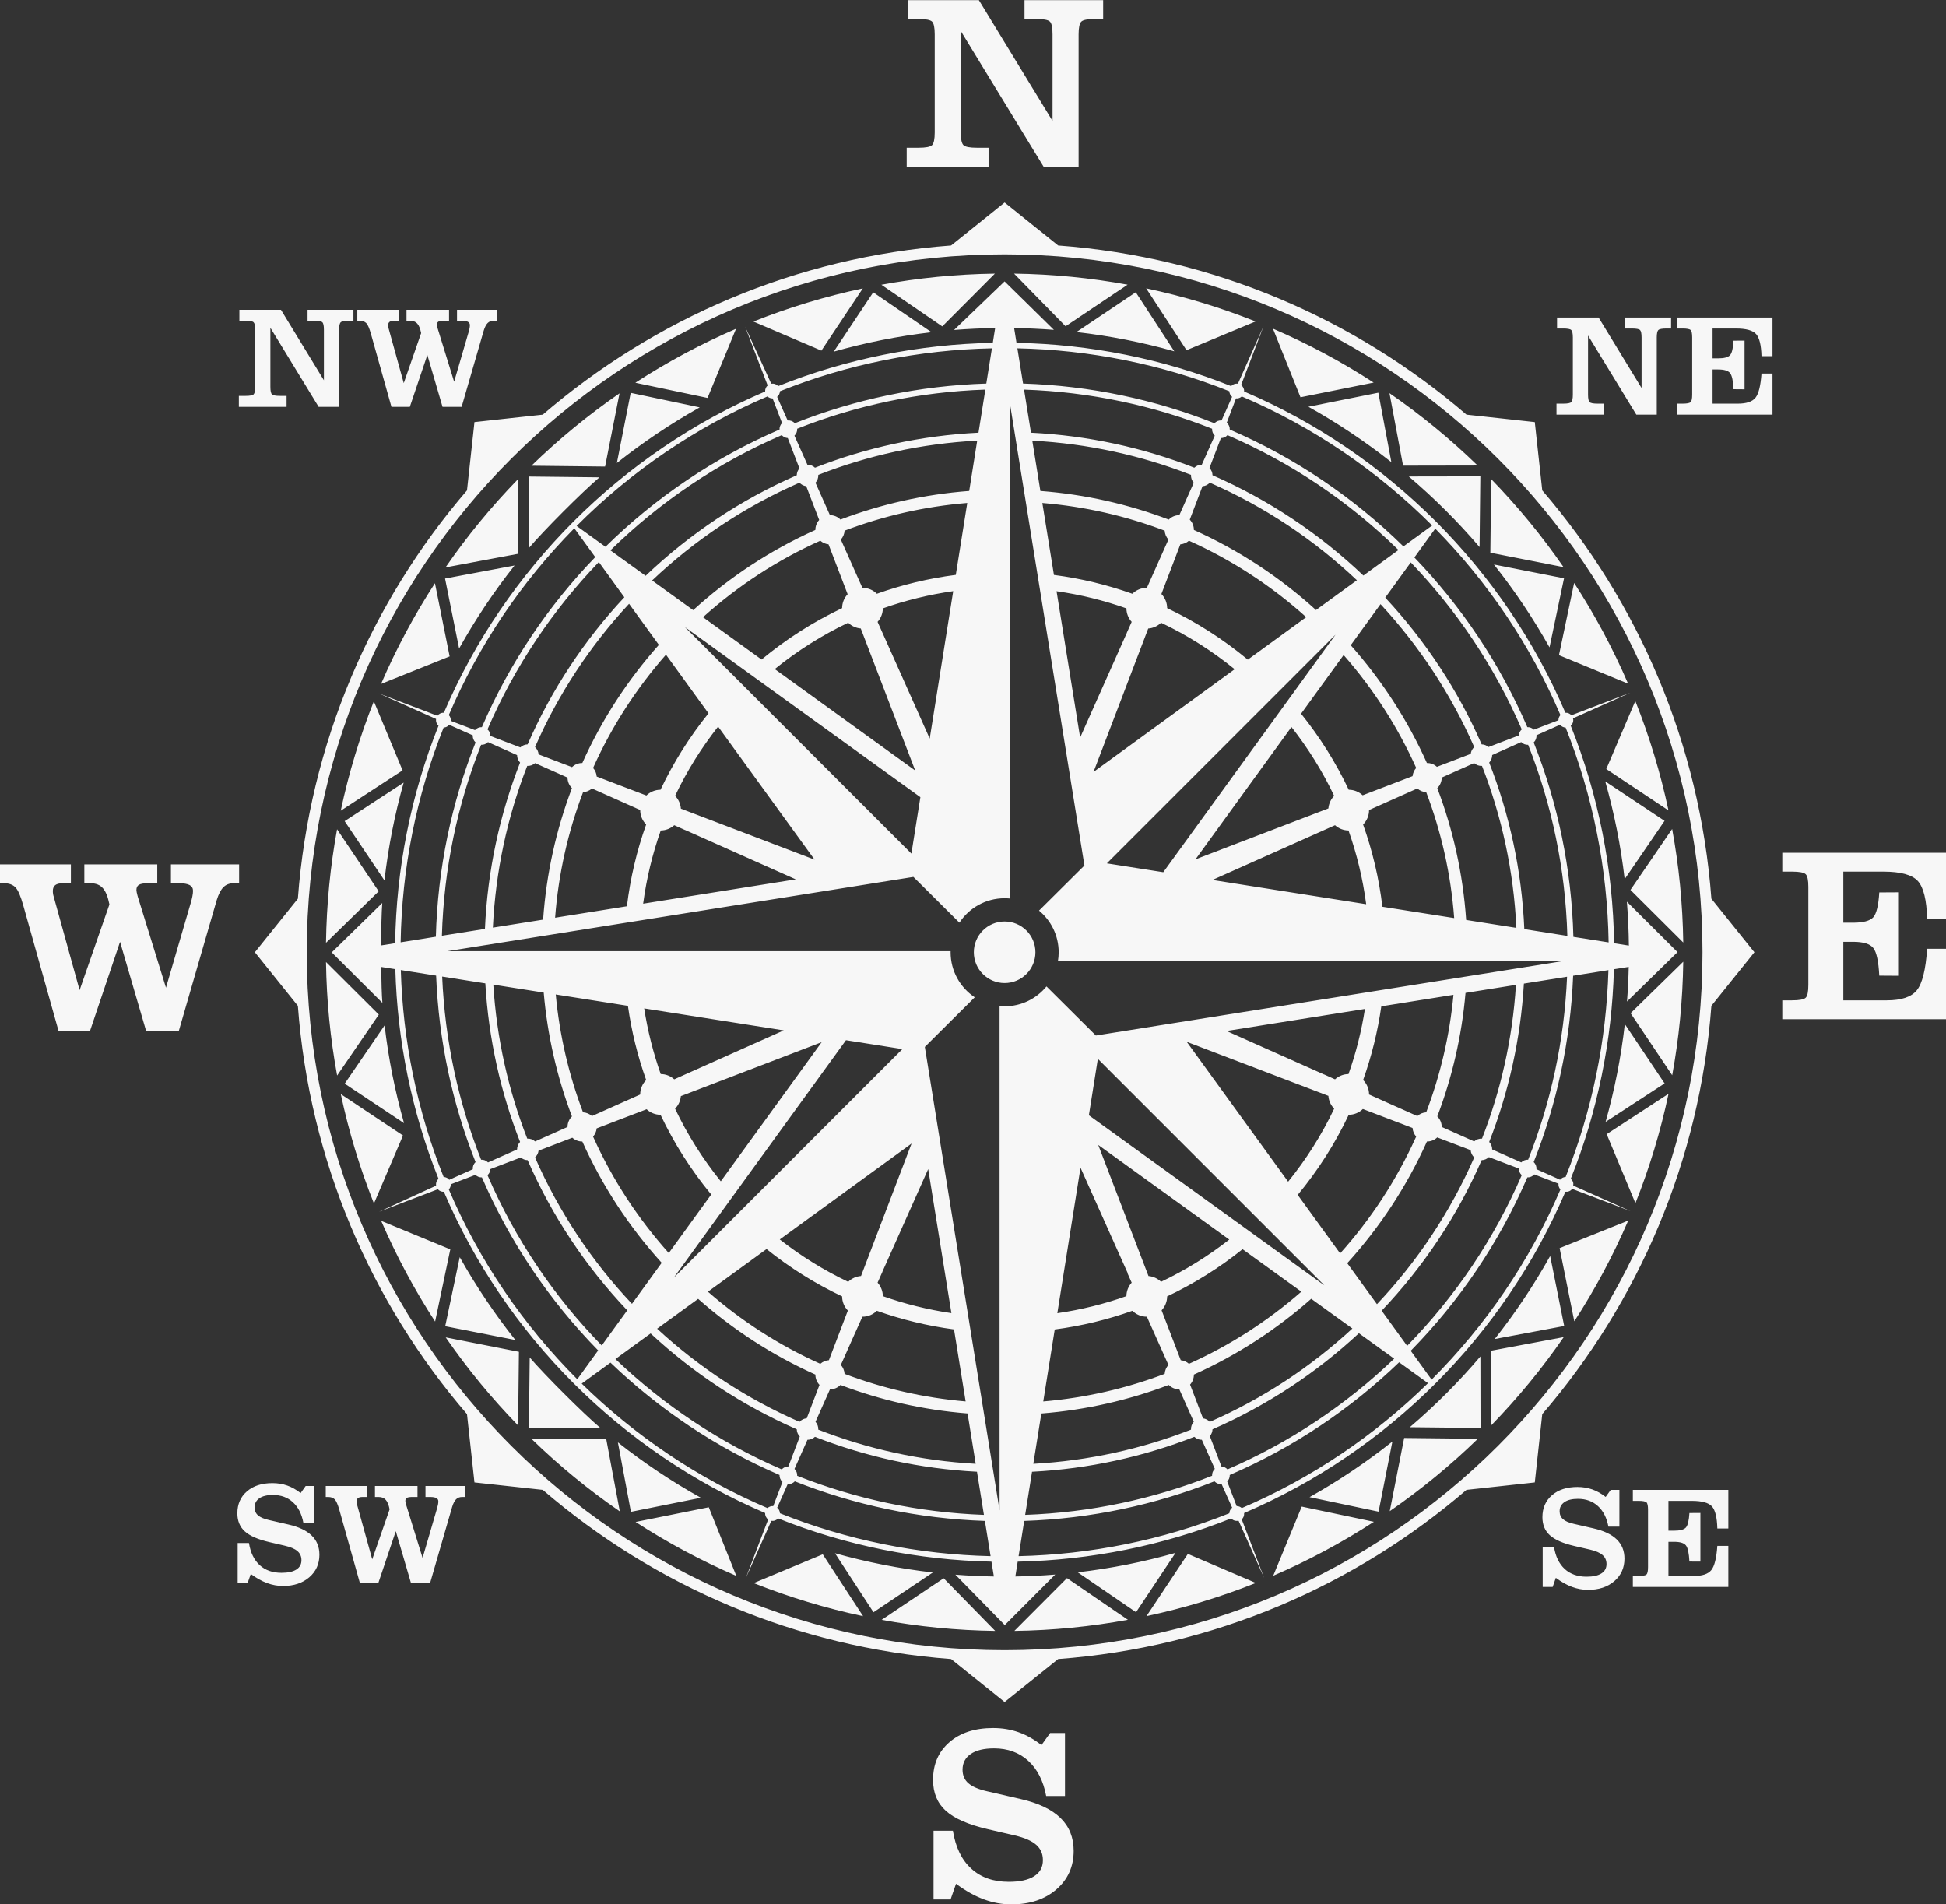 <?xml version="1.0" encoding="UTF-8" standalone="no"?><svg xmlns="http://www.w3.org/2000/svg" xmlns:xlink="http://www.w3.org/1999/xlink" fill="#000000" height="587.1" preserveAspectRatio="xMidYMid meet" version="1" viewBox="200.0 206.4 600.0 587.1" width="600" zoomAndPan="magnify"><rect x="200.0" y="206.4" width="600.0" height="587.1" fill="#333333" stroke="none"/><g id="change1_1"><path d="M 512.664 290.766 C 524.602 290.926 536.297 292.094 547.668 294.172 L 528.547 307 Z M 532.559 257.758 L 521.75 257.758 L 496.23 215.957 L 496.23 247.207 C 496.23 249.297 496.512 250.613 497.062 251.145 C 497.605 251.684 499.008 251.949 501.273 251.949 L 504.797 251.949 L 504.797 257.758 L 479.559 257.758 L 479.559 251.949 L 483.152 251.949 C 485.422 251.949 486.828 251.684 487.375 251.145 C 487.922 250.613 488.199 249.297 488.199 247.207 L 488.199 217 C 488.199 214.906 487.922 213.598 487.375 213.059 C 486.828 212.527 485.422 212.258 483.152 212.258 L 479.852 212.258 L 479.852 206.445 L 501.812 206.445 L 524.527 243.699 L 524.527 217 C 524.527 214.906 524.262 213.598 523.711 213.059 C 523.164 212.527 521.758 212.258 519.504 212.258 L 515.883 212.258 L 515.883 206.445 L 540.129 206.445 L 540.129 212.258 L 537.668 212.258 C 535.375 212.258 533.957 212.527 533.395 213.07 C 532.836 213.621 532.559 214.938 532.559 217 Z M 675.652 695.688 L 675.652 683.336 L 679.141 683.336 C 679.613 686.309 680.727 688.578 682.449 690.156 C 684.18 691.734 686.422 692.52 689.18 692.52 C 691.176 692.52 692.699 692.188 693.746 691.52 C 694.805 690.848 695.328 689.891 695.328 688.625 C 695.328 687.488 694.93 686.57 694.117 685.863 C 693.312 685.145 692.02 684.59 690.254 684.18 L 685.391 683.055 C 681.902 682.242 679.398 681.141 677.863 679.75 C 676.332 678.367 675.566 676.508 675.566 674.188 C 675.566 671.371 676.551 669.109 678.516 667.414 C 680.469 665.711 683.094 664.867 686.379 664.867 C 688 664.867 689.523 665.117 690.941 665.617 C 692.355 666.113 693.73 666.887 695.066 667.934 L 696.633 665.758 L 699.301 665.758 L 699.301 677.09 L 695.914 677.09 C 695.402 674.375 694.332 672.262 692.699 670.77 C 691.07 669.277 689.012 668.523 686.543 668.523 C 684.746 668.523 683.344 668.855 682.355 669.535 C 681.367 670.215 680.871 671.152 680.871 672.355 C 680.871 673.375 681.23 674.188 681.93 674.801 C 682.621 675.406 683.738 675.891 685.277 676.238 L 691.316 677.629 C 694.512 678.359 696.906 679.496 698.488 681.039 C 700.074 682.594 700.859 684.559 700.859 686.953 C 700.859 689.785 699.82 692.098 697.742 693.891 C 695.668 695.68 692.973 696.578 689.656 696.578 C 687.992 696.578 686.336 696.277 684.691 695.668 C 683.047 695.055 681.391 694.121 679.703 692.871 L 678.723 695.688 Z M 703.449 695.688 L 703.449 692.301 L 705.188 692.301 C 706.512 692.301 707.336 692.145 707.656 691.832 C 707.977 691.52 708.129 690.742 708.129 689.52 L 708.129 671.898 C 708.129 670.688 707.977 669.922 707.656 669.613 C 707.336 669.305 706.512 669.148 705.188 669.148 L 703.449 669.148 L 703.449 665.758 L 732.891 665.758 L 732.891 677.668 L 729.5 677.668 C 729.414 674.262 728.855 671.984 727.832 670.848 C 726.809 669.715 724.734 669.148 721.605 669.148 L 714.422 669.148 L 714.422 678.34 L 716.117 678.34 C 717.992 678.34 719.219 678.012 719.805 677.363 C 720.383 676.715 720.746 675.227 720.891 672.895 L 724.277 672.871 L 724.277 687.879 L 720.891 687.859 C 720.754 685.297 720.41 683.641 719.82 682.895 C 719.238 682.145 718.02 681.77 716.16 681.77 L 714.422 681.77 L 714.422 692.301 L 722.258 692.301 C 724.875 692.301 726.676 691.688 727.648 690.477 C 728.625 689.27 729.242 686.781 729.5 683.023 L 732.891 683.023 L 732.891 695.688 Z M 273.277 694.492 L 273.277 682.137 L 276.758 682.137 C 277.23 685.113 278.34 687.387 280.07 688.965 C 281.797 690.539 284.039 691.324 286.801 691.324 C 288.793 691.324 290.316 690.988 291.367 690.324 C 292.422 689.652 292.945 688.695 292.945 687.434 C 292.945 686.297 292.547 685.371 291.734 684.664 C 290.934 683.949 289.637 683.395 287.867 682.984 L 283.008 681.855 C 279.52 681.039 277.016 679.949 275.484 678.555 C 273.953 677.172 273.184 675.312 273.184 672.992 C 273.184 670.176 274.168 667.914 276.133 666.223 C 278.09 664.52 280.711 663.672 284 663.672 C 285.617 663.672 287.141 663.922 288.562 664.418 C 289.977 664.918 291.352 665.691 292.691 666.742 L 294.246 664.562 L 296.918 664.562 L 296.918 675.891 L 293.535 675.891 C 293.023 673.18 291.953 671.07 290.316 669.574 C 288.688 668.078 286.629 667.328 284.16 667.328 C 282.359 667.328 280.961 667.66 279.977 668.34 C 278.988 669.016 278.496 669.961 278.496 671.16 C 278.496 672.184 278.848 672.992 279.547 673.605 C 280.242 674.215 281.355 674.695 282.895 675.047 L 288.934 676.438 C 292.133 677.164 294.523 678.301 296.109 679.848 C 297.691 681.391 298.484 683.363 298.484 685.758 C 298.484 688.594 297.438 690.902 295.363 692.695 C 293.281 694.484 290.594 695.383 287.273 695.383 C 285.609 695.383 283.949 695.082 282.309 694.473 C 280.664 693.859 279.008 692.926 277.324 691.676 L 276.34 694.492 Z M 310.969 694.492 L 304.645 671.98 C 304.16 670.266 303.684 669.172 303.211 668.684 C 302.73 668.195 302.047 667.949 301.164 667.949 L 300.441 667.949 L 300.441 664.562 L 313.191 664.562 L 313.191 667.949 L 311.777 667.949 C 311.141 667.949 310.668 668.066 310.387 668.285 C 310.094 668.516 309.945 668.867 309.945 669.344 C 309.945 669.535 309.961 669.703 309.984 669.848 C 310.004 669.988 310.035 670.141 310.078 670.277 L 314.766 687.18 L 320.121 671.766 C 319.855 670.402 319.469 669.422 318.938 668.84 C 318.418 668.246 317.688 667.949 316.727 667.949 L 315.609 667.949 L 315.609 664.562 L 328.727 664.562 L 328.727 667.949 L 327.066 667.949 C 326.293 667.949 325.758 668.039 325.445 668.227 C 325.133 668.406 324.977 668.719 324.977 669.172 C 324.977 669.371 325.047 669.703 325.172 670.176 C 325.203 670.273 325.223 670.355 325.238 670.41 L 330.293 686.738 L 334.738 671.52 C 334.867 671.105 334.969 670.695 335.043 670.316 C 335.117 669.93 335.152 669.594 335.152 669.305 C 335.152 668.84 334.949 668.496 334.547 668.281 C 334.137 668.066 333.504 667.949 332.648 667.949 L 331.188 667.949 L 331.188 664.562 L 343.445 664.562 L 343.445 667.949 L 342.469 667.949 C 341.715 667.949 341.094 668.191 340.629 668.656 C 340.152 669.137 339.75 669.914 339.414 671 L 332.605 694.492 L 326.719 694.492 L 322.031 678.488 L 316.637 694.492 Z M 710.82 334.234 L 704.516 334.234 L 689.633 309.848 L 689.633 328.078 C 689.633 329.297 689.793 330.062 690.113 330.371 C 690.434 330.691 691.25 330.848 692.574 330.848 L 694.625 330.848 L 694.625 334.234 L 679.906 334.234 L 679.906 330.848 L 682.008 330.848 C 683.324 330.848 684.148 330.691 684.461 330.371 C 684.781 330.062 684.949 329.297 684.949 328.078 L 684.949 310.461 C 684.949 309.234 684.781 308.473 684.461 308.16 C 684.148 307.852 683.324 307.691 682.008 307.691 L 680.078 307.691 L 680.078 304.305 L 692.891 304.305 L 706.137 326.031 L 706.137 310.461 C 706.137 309.234 705.98 308.473 705.664 308.16 C 705.344 307.852 704.523 307.691 703.207 307.691 L 701.098 307.691 L 701.098 304.305 L 715.234 304.305 L 715.234 307.691 L 713.801 307.691 C 712.465 307.691 711.641 307.852 711.312 308.164 C 710.98 308.484 710.82 309.258 710.82 310.461 Z M 717.059 334.234 L 717.059 330.848 L 718.801 330.848 C 720.121 330.848 720.945 330.691 721.266 330.371 C 721.59 330.062 721.742 329.289 721.742 328.066 L 721.742 310.441 C 721.742 309.23 721.59 308.465 721.266 308.16 C 720.945 307.852 720.121 307.691 718.801 307.691 L 717.059 307.691 L 717.059 304.305 L 746.504 304.305 L 746.504 316.211 L 743.113 316.211 C 743.023 312.805 742.465 310.531 741.445 309.395 C 740.422 308.258 738.344 307.691 735.215 307.691 L 728.031 307.691 L 728.031 316.883 L 729.727 316.883 C 731.602 316.883 732.828 316.551 733.414 315.906 C 733.996 315.262 734.359 313.77 734.5 311.438 L 737.891 311.414 L 737.891 326.43 L 734.5 326.402 C 734.367 323.84 734.02 322.184 733.43 321.438 C 732.852 320.688 731.629 320.312 729.77 320.312 L 728.031 320.312 L 728.031 330.848 L 735.867 330.848 C 738.484 330.848 740.281 330.238 741.262 329.023 C 742.23 327.812 742.848 325.324 743.113 321.566 L 746.504 321.566 L 746.504 334.234 Z M 304.555 331.844 L 298.25 331.844 L 283.367 307.461 L 283.367 325.688 C 283.367 326.902 283.527 327.672 283.852 327.984 C 284.168 328.297 284.988 328.457 286.312 328.457 L 288.359 328.457 L 288.359 331.844 L 273.645 331.844 L 273.645 328.457 L 275.742 328.457 C 277.066 328.457 277.883 328.297 278.195 327.984 C 278.516 327.672 278.684 326.902 278.684 325.688 L 278.684 308.066 C 278.684 306.848 278.516 306.082 278.195 305.773 C 277.883 305.453 277.066 305.305 275.742 305.305 L 273.809 305.305 L 273.809 301.914 L 286.625 301.914 L 299.871 323.645 L 299.871 308.066 C 299.871 306.848 299.715 306.082 299.398 305.773 C 299.078 305.453 298.258 305.305 296.945 305.305 L 294.828 305.305 L 294.828 301.914 L 308.973 301.914 L 308.973 305.305 L 307.539 305.305 C 306.199 305.305 305.375 305.453 305.047 305.781 C 304.719 306.098 304.555 306.863 304.555 308.066 Z M 320.695 331.844 L 314.367 309.328 C 313.887 307.617 313.41 306.52 312.934 306.031 C 312.449 305.547 311.777 305.305 310.895 305.305 L 310.168 305.305 L 310.168 301.914 L 322.918 301.914 L 322.918 305.305 L 321.5 305.305 C 320.867 305.305 320.398 305.414 320.109 305.641 C 319.816 305.867 319.672 306.219 319.672 306.691 C 319.672 306.883 319.688 307.051 319.711 307.195 C 319.734 307.336 319.762 307.488 319.805 307.629 L 324.488 324.527 L 329.848 309.113 C 329.582 307.75 329.191 306.773 328.668 306.184 C 328.148 305.598 327.414 305.305 326.453 305.305 L 325.336 305.305 L 325.336 301.914 L 338.453 301.914 L 338.453 305.305 L 336.789 305.305 C 336.02 305.305 335.484 305.391 335.172 305.578 C 334.859 305.754 334.707 306.066 334.707 306.52 C 334.707 306.723 334.77 307.055 334.898 307.523 C 334.926 307.621 334.949 307.703 334.969 307.762 L 340.02 324.09 L 344.465 308.871 C 344.59 308.457 344.695 308.047 344.773 307.664 C 344.844 307.277 344.883 306.941 344.883 306.652 C 344.883 306.184 344.672 305.844 344.273 305.629 C 343.867 305.414 343.23 305.305 342.375 305.305 L 340.91 305.305 L 340.91 301.914 L 353.172 301.914 L 353.172 305.305 L 352.191 305.305 C 351.441 305.305 350.824 305.539 350.355 306.008 C 349.879 306.484 349.477 307.266 349.145 308.348 L 342.328 331.844 L 336.445 331.844 L 331.762 315.836 L 326.359 331.844 Z M 749.527 520.637 L 749.527 514.824 L 752.512 514.824 C 754.785 514.824 756.191 514.559 756.742 514.02 C 757.293 513.488 757.562 512.16 757.562 510.059 L 757.562 479.852 C 757.562 477.773 757.293 476.465 756.742 475.938 C 756.191 475.406 754.785 475.137 752.512 475.137 L 749.527 475.137 L 749.527 469.32 L 800 469.32 L 800 489.742 L 794.188 489.742 C 794.039 483.902 793.082 480.004 791.336 478.059 C 789.578 476.105 786.023 475.137 780.652 475.137 L 768.344 475.137 L 768.344 490.887 L 771.246 490.887 C 774.461 490.887 776.562 490.324 777.57 489.219 C 778.566 488.105 779.188 485.562 779.43 481.555 L 785.242 481.523 L 785.242 507.254 L 779.43 507.215 C 779.203 502.82 778.602 499.977 777.598 498.703 C 776.602 497.414 774.512 496.777 771.32 496.777 L 768.344 496.777 L 768.344 514.824 L 781.773 514.824 C 786.262 514.824 789.348 513.781 791.016 511.703 C 792.688 509.625 793.746 505.367 794.188 498.922 L 800 498.922 L 800 520.637 Z M 218.047 524.223 L 207.199 485.629 C 206.379 482.684 205.562 480.812 204.746 479.973 C 203.914 479.137 202.758 478.723 201.234 478.723 L 200 478.723 L 200 472.906 L 221.859 472.906 L 221.859 478.723 L 219.426 478.723 C 218.344 478.723 217.539 478.91 217.039 479.293 C 216.547 479.688 216.289 480.285 216.289 481.105 C 216.289 481.438 216.316 481.715 216.359 481.969 C 216.391 482.215 216.438 482.469 216.52 482.707 L 224.547 511.684 L 233.738 485.258 C 233.277 482.91 232.613 481.242 231.715 480.238 C 230.82 479.23 229.559 478.723 227.914 478.723 L 226.004 478.723 L 226.004 472.906 L 248.488 472.906 L 248.488 478.723 L 245.645 478.723 C 244.316 478.723 243.402 478.871 242.863 479.191 C 242.328 479.496 242.062 480.031 242.062 480.812 C 242.062 481.152 242.18 481.727 242.395 482.531 C 242.445 482.695 242.484 482.84 242.508 482.938 L 251.176 510.93 L 258.797 484.84 C 259.016 484.125 259.191 483.422 259.316 482.77 C 259.445 482.109 259.512 481.535 259.512 481.039 C 259.512 480.238 259.156 479.652 258.465 479.281 C 257.766 478.91 256.68 478.723 255.215 478.723 L 252.703 478.723 L 252.703 472.906 L 273.727 472.906 L 273.727 478.723 L 272.039 478.723 C 270.75 478.723 269.695 479.125 268.891 479.934 C 268.074 480.746 267.387 482.086 266.816 483.945 L 255.141 524.223 L 245.043 524.223 L 237.016 496.781 L 227.762 524.223 Z M 487.832 792.027 L 487.832 770.848 L 493.801 770.848 C 494.613 775.945 496.512 779.844 499.484 782.547 C 502.438 785.246 506.285 786.602 511.02 786.602 C 514.43 786.602 517.043 786.023 518.844 784.883 C 520.652 783.73 521.555 782.09 521.555 779.918 C 521.555 777.969 520.863 776.391 519.48 775.18 C 518.102 773.957 515.883 773 512.855 772.297 L 504.516 770.359 C 498.535 768.969 494.238 767.086 491.617 764.703 C 488.988 762.332 487.68 759.148 487.68 755.168 C 487.68 750.336 489.363 746.465 492.727 743.555 C 496.078 740.641 500.574 739.188 506.211 739.188 C 508.988 739.188 511.605 739.617 514.035 740.473 C 516.457 741.324 518.816 742.652 521.109 744.449 L 523.785 740.715 L 528.359 740.715 L 528.359 760.141 L 522.562 760.141 C 521.684 755.488 519.852 751.867 517.043 749.305 C 514.254 746.742 510.723 745.461 506.488 745.461 C 503.406 745.461 501.008 746.027 499.312 747.188 C 497.617 748.352 496.777 749.969 496.777 752.035 C 496.777 753.777 497.379 755.168 498.578 756.215 C 499.773 757.258 501.688 758.086 504.324 758.684 L 514.672 761.07 C 520.152 762.32 524.262 764.27 526.977 766.922 C 529.688 769.566 531.039 772.949 531.039 777.055 C 531.039 781.91 529.254 785.871 525.699 788.941 C 522.129 792.016 517.512 793.555 511.828 793.555 C 508.98 793.555 506.133 793.035 503.316 791.988 C 500.5 790.945 497.656 789.34 494.766 787.199 L 493.086 792.027 Z M 524.953 383.668 C 533.316 384.754 541.418 386.727 549.141 389.477 C 550.324 388.293 551.941 387.629 553.613 387.641 L 555.676 383.02 L 555.676 383.023 L 560.254 372.754 C 559.57 371.996 559.164 371.027 559.098 370.016 C 547.219 365.496 534.555 362.57 521.379 361.477 Z M 559.863 393.906 C 559.859 392.281 559.219 390.707 558.09 389.543 L 563.93 374.23 C 564.91 374.152 565.848 373.762 566.586 373.109 L 566.609 373.121 C 579.887 379.078 592.066 387.07 602.738 396.68 L 584.73 409.781 C 577.188 403.512 568.836 398.156 559.863 393.906 Z M 580.676 412.738 C 573.746 407.098 566.133 402.266 557.984 398.395 C 556.922 399.445 555.508 400.078 554.027 400.18 L 537.16 444.402 Z M 547.297 393.977 C 547.316 395.516 547.898 396.996 548.926 398.133 L 547.426 401.488 L 547.438 401.508 L 533.035 433.801 L 525.762 388.688 C 533.199 389.746 540.406 391.535 547.297 393.977 Z M 601.152 426.453 C 606.918 433.613 611.867 441.477 615.848 449.895 C 617.441 449.895 618.984 450.512 620.141 451.598 L 635.531 445.699 C 635.629 444.762 636.016 443.871 636.648 443.164 C 630.938 430.438 623.363 418.715 614.273 408.359 Z M 620.277 460.617 C 621.457 459.434 622.121 457.816 622.117 456.145 L 636.996 449.5 C 637.754 450.184 638.723 450.59 639.742 450.652 C 644.375 462.855 647.348 475.887 648.363 489.457 L 626.23 485.969 C 625.184 477.191 623.16 468.699 620.277 460.617 Z M 621.227 485.184 C 620.191 477.312 618.348 469.707 615.777 462.453 C 614.238 462.434 612.754 461.855 611.621 460.828 L 573.82 477.711 Z M 611.355 451.77 C 610.332 452.816 609.703 454.195 609.578 455.648 L 568.605 471.352 L 598.184 430.551 C 603.324 437.086 607.75 444.191 611.355 451.77 Z M 625.891 516.672 C 624.77 524.52 622.875 532.117 620.285 539.387 C 621.461 540.574 622.121 542.188 622.117 543.855 L 626.734 545.922 L 626.73 545.93 L 632.305 548.41 L 636.375 550.23 L 636.996 550.504 C 637.746 549.816 638.723 549.41 639.734 549.348 C 644.078 537.918 646.957 525.762 648.141 513.125 Z M 615.848 550.109 C 617.473 550.105 619.043 549.469 620.207 548.332 L 635.523 554.176 C 635.598 555.156 635.988 556.09 636.641 556.824 L 636.473 557.199 C 630.555 570.289 622.668 582.305 613.195 592.848 L 600.117 574.812 C 606.332 567.309 611.641 559.016 615.848 550.109 Z M 597.164 570.734 C 602.734 563.855 607.52 556.309 611.355 548.23 C 610.312 547.168 609.68 545.762 609.574 544.277 L 565.906 527.617 Z M 615.777 537.551 C 614.246 537.566 612.754 538.148 611.621 539.176 L 608.27 537.676 L 608.242 537.684 L 578.176 524.273 L 620.84 517.477 C 619.77 524.395 618.062 531.109 615.777 537.551 Z M 583.113 591.551 C 576 597.258 568.199 602.156 559.863 606.098 C 559.859 607.691 559.242 609.23 558.152 610.391 L 564.055 625.777 C 564.988 625.879 565.879 626.266 566.586 626.891 C 579.25 621.203 590.922 613.676 601.242 604.645 Z M 549.145 610.535 C 550.328 611.707 551.941 612.375 553.613 612.363 L 560.258 627.238 C 559.57 627.996 559.164 628.973 559.098 629.988 C 547.309 634.465 534.75 637.383 521.664 638.496 L 525.203 616.301 C 533.48 615.211 541.496 613.262 549.145 610.535 Z M 526 611.277 C 533.359 610.215 540.484 608.438 547.297 606.023 C 547.316 604.484 547.898 603 548.926 601.867 L 547.688 599.098 L 547.727 598.992 L 533.148 566.426 Z M 557.98 601.602 C 556.938 600.574 555.559 599.949 554.105 599.824 L 538.613 559.406 L 579.012 588.586 C 572.535 593.656 565.484 598.035 557.98 601.602 Z M 494.148 616.285 C 485.926 615.188 477.969 613.242 470.359 610.535 C 469.18 611.707 467.566 612.375 465.895 612.363 L 463.832 616.984 L 463.824 616.98 L 461.34 622.555 L 461.344 622.555 L 459.254 627.238 C 459.938 627.996 460.344 628.973 460.406 629.988 C 472.164 634.457 484.695 637.367 497.73 638.488 Z M 459.645 606.098 C 459.648 607.723 460.285 609.293 461.418 610.461 L 455.574 625.77 C 454.598 625.848 453.66 626.242 452.922 626.891 C 440.258 621.211 428.594 613.684 418.273 604.66 L 436.348 591.508 C 443.477 597.23 451.285 602.141 459.645 606.098 Z M 440.426 588.547 C 446.922 593.641 453.988 598.035 461.52 601.613 C 462.582 600.562 463.988 599.926 465.477 599.82 L 481.059 558.977 Z M 472.207 606.031 C 472.188 604.488 471.605 603.004 470.582 601.867 L 472.078 598.516 L 472.066 598.492 L 486.184 566.848 L 493.34 611.258 C 486.039 610.191 478.973 608.422 472.207 606.031 Z M 419.289 574.691 C 413.121 567.227 407.852 558.977 403.656 550.109 C 402.066 550.105 400.527 549.488 399.367 548.402 L 383.973 554.301 C 383.875 555.234 383.488 556.129 382.859 556.836 C 388.773 570.016 396.691 582.109 406.203 592.738 Z M 399.23 539.387 C 398.047 540.566 397.383 542.188 397.391 543.855 L 382.516 550.504 C 381.758 549.816 380.781 549.41 379.762 549.348 C 375.41 537.879 372.523 525.691 371.352 513.012 L 393.602 516.52 C 394.719 524.426 396.617 532.074 399.23 539.387 Z M 398.621 517.312 C 399.703 524.293 401.422 531.055 403.719 537.551 C 405.266 537.559 406.746 538.145 407.887 539.176 L 441.652 524.09 Z M 408.145 548.234 C 409.168 547.191 409.801 545.809 409.926 544.355 L 453.348 527.715 L 422.242 570.621 C 416.711 563.773 411.957 556.266 408.145 548.234 Z M 393.293 485.816 C 394.348 477.082 396.355 468.637 399.223 460.609 C 398.047 459.426 397.383 457.812 397.391 456.145 L 392.77 454.078 L 392.773 454.078 L 382.516 449.5 C 381.758 450.184 380.781 450.59 379.77 450.652 C 375.141 462.828 372.176 475.82 371.152 489.348 Z M 403.652 449.895 C 402.023 449.895 400.461 450.535 399.297 451.668 L 383.984 445.824 C 383.91 444.848 383.516 443.91 382.863 443.172 C 388.598 430.391 396.211 418.633 405.336 408.25 L 418.449 426.34 C 412.637 433.539 407.652 441.441 403.652 449.895 Z M 421.414 430.426 C 416.234 436.988 411.773 444.145 408.152 451.77 C 409.191 452.832 409.828 454.246 409.934 455.727 L 451.156 471.449 Z M 403.727 462.453 C 405.266 462.441 406.75 461.855 407.887 460.828 L 411.238 462.324 L 411.258 462.316 L 445.359 477.523 L 398.297 485.023 C 399.336 477.223 401.172 469.668 403.727 462.453 Z M 434.812 409.746 C 442.352 403.48 450.688 398.145 459.645 393.902 C 459.648 392.309 460.262 390.773 461.352 389.613 L 455.449 374.223 C 454.516 374.125 453.633 373.734 452.926 373.109 C 439.625 379.074 427.434 387.07 416.746 396.695 Z M 470.363 389.473 C 469.184 388.293 467.566 387.629 465.895 387.641 L 459.254 372.762 C 459.938 372.004 460.344 371.031 460.406 370.016 C 472.324 365.484 485.023 362.551 498.234 361.469 L 494.695 383.648 C 486.281 384.73 478.133 386.703 470.363 389.473 Z M 493.898 388.668 C 486.406 389.727 479.148 391.52 472.207 393.977 C 472.188 395.512 471.605 396.996 470.582 398.133 L 486.652 434.117 Z M 461.523 398.395 C 462.566 399.422 463.941 400.047 465.398 400.172 L 482.18 443.965 L 438.883 412.691 C 445.793 407.078 453.395 402.262 461.523 398.395 Z M 520.777 357.77 L 518.281 342.266 C 535.461 343.172 551.918 346.836 567.215 352.812 C 567.16 353.703 567.477 354.578 568.07 355.23 L 563.613 365.234 C 562.395 365.23 561.215 365.723 560.367 366.598 C 547.914 361.867 534.621 358.828 520.777 357.77 Z M 568.102 369.793 C 581.965 376.016 594.66 384.391 605.75 394.484 L 618.371 385.305 C 605.191 372.824 589.871 362.59 573.012 355.211 C 572.434 355.855 571.621 356.246 570.762 356.312 L 566.836 366.609 C 567.656 367.457 568.113 368.605 568.102 369.793 Z M 616.465 405.336 L 625.648 392.668 C 637.59 405.555 647.402 420.434 654.543 436.746 C 653.934 437.289 653.551 438.031 653.461 438.832 L 643.039 442.824 C 642.199 442.059 641.094 441.637 639.953 441.652 C 633.977 428.336 626.02 416.105 616.465 405.336 Z M 643.152 449.395 C 648.004 462.164 651.074 475.82 652.055 490.039 L 667.535 492.48 C 666.711 474.934 663.027 458.137 656.934 442.539 C 656.043 442.59 655.168 442.27 654.512 441.676 L 644.52 446.137 C 644.527 447.355 644.031 448.539 643.152 449.395 Z M 651.859 512.531 L 667.402 510.055 C 666.359 526.684 662.738 542.617 656.938 557.457 C 656.047 557.41 655.18 557.727 654.52 558.316 L 644.52 553.859 C 644.523 552.645 644.031 551.465 643.156 550.617 C 647.715 538.617 650.703 525.836 651.859 512.531 Z M 639.961 558.348 L 639.805 558.699 C 633.625 572.367 625.348 584.898 615.387 595.867 L 624.551 608.508 C 636.988 595.359 647.188 580.066 654.543 563.254 C 653.895 562.676 653.504 561.871 653.441 561.016 L 643.141 557.086 C 642.293 557.902 641.148 558.355 639.961 558.348 Z M 604.281 606.84 L 616.973 616.004 C 604.113 627.895 589.277 637.676 573.008 644.789 C 572.461 644.18 571.715 643.797 570.918 643.703 L 566.93 633.297 C 567.691 632.453 568.117 631.348 568.102 630.207 C 581.359 624.258 593.547 616.336 604.281 606.84 Z M 560.367 633.406 C 547.992 638.098 534.805 641.129 521.074 642.211 L 518.598 657.723 C 535.664 656.781 552.012 653.133 567.215 647.188 C 567.16 646.293 567.48 645.414 568.078 644.762 L 563.617 634.766 C 562.398 634.773 561.215 634.277 560.367 633.406 Z M 498.328 642.199 L 500.832 657.719 C 483.793 656.77 467.469 653.117 452.297 647.188 C 452.344 646.297 452.027 645.426 451.438 644.77 L 455.895 634.766 C 457.113 634.773 458.285 634.277 459.133 633.406 C 471.473 638.094 484.633 641.117 498.328 642.199 Z M 451.41 630.211 C 438.164 624.266 425.98 616.352 415.254 606.863 L 402.605 616.062 C 415.445 627.93 430.262 637.688 446.504 644.789 C 447.074 644.145 447.887 643.75 448.738 643.688 L 452.672 633.387 C 451.848 632.539 451.395 631.398 451.41 630.211 Z M 404.016 595.754 L 394.852 608.395 C 382.465 595.27 372.301 580.02 364.961 563.254 C 365.57 562.711 365.953 561.969 366.051 561.172 L 376.465 557.176 C 377.301 557.938 378.41 558.363 379.547 558.352 C 385.727 572.121 394.023 584.73 404.016 595.754 Z M 376.348 550.617 C 371.777 538.578 368.793 525.766 367.641 512.43 L 352.098 509.98 C 353.137 526.637 356.758 542.594 362.562 557.457 C 363.457 557.41 364.34 557.73 364.992 558.324 L 374.988 553.863 C 374.98 552.645 375.473 551.469 376.348 550.617 Z M 367.457 489.938 L 351.965 492.402 C 352.797 474.883 356.477 458.113 362.562 442.539 C 363.453 442.59 364.324 442.277 364.984 441.684 L 374.988 446.145 C 374.984 447.355 375.473 448.531 376.348 449.383 C 371.512 462.121 368.449 475.746 367.457 489.938 Z M 379.543 441.652 C 385.531 428.293 393.535 416.023 403.145 405.223 L 393.961 392.555 C 381.977 405.469 372.117 420.383 364.961 436.746 C 365.609 437.324 366.004 438.133 366.066 438.992 L 376.363 442.922 C 377.211 442.098 378.359 441.637 379.543 441.652 Z M 413.723 394.516 L 401.062 385.371 C 414.254 372.859 429.602 362.598 446.504 355.211 C 447.043 355.816 447.785 356.199 448.582 356.297 L 452.578 366.715 C 451.812 367.551 451.395 368.652 451.402 369.789 C 437.527 376.016 424.824 384.402 413.723 394.516 Z M 459.129 366.594 C 471.613 361.852 484.941 358.816 498.828 357.766 L 501.297 342.258 C 484.09 343.164 467.609 346.828 452.297 352.812 C 452.344 353.707 452.027 354.586 451.43 355.238 L 455.891 365.234 C 457.105 365.227 458.281 365.719 459.129 366.594 Z M 517.883 339.809 C 535.574 340.691 552.504 344.441 568.234 350.602 C 568.855 350.012 569.688 349.68 570.543 349.684 L 574.543 340.711 C 573.977 340.16 573.668 339.383 573.715 338.586 C 555.68 331.438 536.152 327.219 515.742 326.527 Z M 573.848 352.926 C 591.16 360.48 606.883 371.004 620.367 383.852 L 631.188 375.977 C 616.051 361.152 598.207 349.078 578.469 340.559 C 577.949 341.141 577.203 341.473 576.43 341.473 L 572.91 350.684 C 573.492 351.289 573.832 352.09 573.848 352.926 Z M 627.105 390.66 L 634.98 379.801 C 649.25 394.676 660.902 412.086 669.195 431.285 C 668.66 431.766 668.336 432.438 668.289 433.148 L 658.945 436.73 C 658.355 436.219 657.609 435.926 656.832 435.906 C 649.512 419.137 639.402 403.863 627.105 390.66 Z M 659.152 441.52 C 659.746 440.898 660.082 440.062 660.074 439.195 L 669.031 435.195 C 669.578 435.773 670.363 436.086 671.164 436.039 C 678.426 454.355 682.664 474.203 683.258 494.957 L 669.988 492.867 C 669.203 474.816 665.43 457.539 659.152 441.52 Z M 669.855 509.664 C 668.84 526.797 665.137 543.211 659.152 558.48 C 659.746 559.105 660.082 559.934 660.074 560.793 L 669.047 564.793 C 669.594 564.223 670.367 563.914 671.164 563.961 C 678.137 546.379 682.32 527.395 683.168 507.543 Z M 656.832 564.098 C 649.297 581.371 638.801 597.051 626.004 610.512 L 633.859 621.355 C 648.645 606.234 660.695 588.418 669.195 568.719 C 668.617 568.195 668.281 567.453 668.285 566.676 L 659.066 563.156 C 658.461 563.738 657.66 564.078 656.832 564.098 Z M 618.984 617.461 L 629.859 625.312 C 615.012 639.547 597.633 651.172 578.469 659.441 C 577.988 658.906 577.312 658.578 576.602 658.535 L 573.023 649.191 C 573.531 648.602 573.824 647.859 573.848 647.078 C 590.57 639.781 605.812 629.715 618.984 617.461 Z M 568.238 649.398 C 568.859 649.992 569.699 650.328 570.559 650.32 L 574.559 659.277 C 573.98 659.828 573.668 660.613 573.715 661.41 C 555.781 668.527 536.379 672.738 516.086 673.465 L 518.203 660.176 C 535.781 659.266 552.605 655.523 568.238 649.398 Z M 501.227 660.168 C 483.684 659.254 466.879 655.516 451.273 649.398 C 450.648 649.992 449.816 650.324 448.957 650.32 L 444.961 659.293 C 445.531 659.844 445.844 660.617 445.793 661.414 C 463.715 668.52 483.098 672.727 503.371 673.465 Z M 445.66 647.078 C 428.969 639.793 413.754 629.75 400.598 617.523 L 389.754 625.422 C 404.582 639.605 421.922 651.191 441.035 659.441 C 441.559 658.863 442.305 658.527 443.078 658.527 L 446.598 649.312 C 446.008 648.711 445.68 647.91 445.66 647.078 Z M 393.395 610.402 L 385.535 621.242 C 370.793 606.148 358.789 588.371 350.309 568.719 C 350.852 568.238 351.176 567.562 351.215 566.848 L 360.562 563.27 C 361.148 563.781 361.895 564.082 362.68 564.098 C 370.195 581.316 380.641 596.965 393.395 610.402 Z M 360.355 558.48 C 359.762 559.105 359.426 559.941 359.43 560.805 L 350.477 564.805 C 349.926 564.227 349.145 563.91 348.34 563.961 C 341.363 546.367 337.184 527.367 336.332 507.496 L 349.641 509.594 C 350.652 526.754 354.363 543.188 360.355 558.48 Z M 349.52 492.797 C 350.312 474.773 354.09 457.516 360.355 441.516 C 359.77 440.902 359.43 440.07 359.43 439.211 L 350.461 435.207 C 349.91 435.777 349.137 436.086 348.34 436.039 C 341.086 454.34 336.848 474.168 336.25 494.906 Z M 362.68 435.906 C 370.02 419.09 380.156 403.773 392.504 390.551 L 384.637 379.691 C 370.312 394.586 358.621 412.031 350.309 431.285 C 350.891 431.805 351.227 432.555 351.223 433.328 L 360.438 436.844 C 361.043 436.262 361.844 435.926 362.68 435.906 Z M 399.062 383.93 L 388.211 376.086 C 403.367 361.211 421.254 349.102 441.035 340.559 C 441.516 341.09 442.188 341.422 442.895 341.465 L 446.484 350.809 C 445.969 351.398 445.68 352.145 445.66 352.93 C 428.309 360.496 412.562 371.047 399.062 383.93 Z M 451.281 350.602 C 450.656 350.008 449.809 349.676 448.949 349.684 L 444.945 340.727 C 445.527 340.172 445.84 339.387 445.793 338.586 C 463.84 331.43 483.379 327.215 503.809 326.523 L 501.691 339.805 C 483.977 340.684 467.02 344.438 451.281 350.602 Z M 515.438 324.66 L 513.684 313.793 C 535.965 314.254 558.172 318.668 579.035 327.031 C 579.055 327.691 579.363 328.32 579.883 328.742 L 576.637 336.023 C 575.812 335.961 575.004 336.281 574.441 336.887 C 556.098 329.602 536.223 325.324 515.438 324.66 Z M 579.164 338.836 C 599.223 347.492 617.352 359.773 632.707 374.867 L 641.574 368.422 C 624.844 351.656 604.941 338.051 582.879 328.629 C 582.406 329.07 581.75 329.301 581.09 329.234 L 578.246 336.703 C 578.852 337.242 579.191 338.027 579.164 338.836 Z M 636.086 378.277 L 642.531 369.383 C 658.746 385.863 671.922 405.336 681.125 426.875 C 680.727 427.305 680.5 427.875 680.508 428.465 L 672.926 431.375 C 672.391 430.852 671.664 430.566 670.918 430.594 C 662.492 411.062 650.629 393.371 636.086 378.277 Z M 672.875 435.312 C 680.266 453.941 684.562 474.133 685.117 495.25 L 695.98 496.961 C 695.613 474.383 691.195 451.859 682.723 430.723 C 682.051 430.699 681.414 430.383 681 429.852 L 673.73 433.094 C 673.801 433.926 673.477 434.75 672.875 435.312 Z M 685.039 507.246 L 695.922 505.508 C 695.281 527.262 690.887 548.914 682.723 569.277 C 682.059 569.301 681.434 569.609 681.012 570.133 L 673.73 566.887 C 673.797 566.062 673.477 565.254 672.875 564.688 C 679.977 546.797 684.215 527.465 685.039 507.246 Z M 670.918 569.41 C 662.281 589.441 650.02 607.535 634.965 622.879 L 641.402 631.762 C 658.133 615.039 671.711 595.16 681.125 573.125 C 680.68 572.648 680.453 572 680.52 571.344 L 673.055 568.492 C 672.512 569.102 671.727 569.438 670.918 569.41 Z M 631.387 626.422 L 640.297 632.855 C 623.828 649.031 604.387 662.18 582.879 671.371 C 582.449 670.973 581.875 670.75 581.285 670.754 L 578.379 663.172 C 578.898 662.641 579.188 661.914 579.164 661.164 C 598.648 652.758 616.312 640.926 631.387 626.422 Z M 574.441 663.121 C 556.195 670.359 536.441 674.633 515.789 675.332 L 514.059 686.195 C 536.215 685.691 558.289 681.289 579.035 672.969 C 579.055 672.301 579.371 671.66 579.902 671.246 L 576.656 663.98 C 575.828 664.043 575.008 663.73 574.441 663.121 Z M 503.672 675.328 L 505.426 686.195 C 483.277 685.691 461.211 681.277 440.477 672.969 C 440.453 672.309 440.148 671.68 439.625 671.258 L 442.867 663.98 C 443.688 664.039 444.5 663.727 445.062 663.125 C 463.301 670.359 483.035 674.625 503.672 675.328 Z M 440.344 661.164 C 420.906 652.781 403.277 640.984 388.23 626.527 L 379.352 632.988 C 395.781 649.105 415.188 662.211 436.629 671.371 C 437.105 670.93 437.754 670.703 438.41 670.766 L 441.258 663.301 C 440.656 662.762 440.316 661.973 440.344 661.164 Z M 384.43 622.766 L 377.992 631.648 C 361.312 614.949 347.773 595.109 338.379 573.125 C 338.781 572.695 339.004 572.125 338.996 571.535 L 346.582 568.625 C 347.113 569.148 347.84 569.434 348.586 569.41 C 357.203 589.391 369.426 607.449 384.43 622.766 Z M 346.629 564.688 C 339.523 546.785 335.285 527.43 334.469 507.203 L 323.578 505.484 C 324.219 527.242 328.617 548.902 336.785 569.277 C 337.457 569.301 338.09 569.617 338.508 570.148 L 345.781 566.902 C 345.707 566.074 346.023 565.254 346.629 564.688 Z M 334.387 495.207 L 323.527 496.938 C 323.895 474.367 328.316 451.855 336.785 430.723 C 337.445 430.699 338.074 430.391 338.492 429.871 L 345.773 433.117 C 345.715 433.941 346.031 434.754 346.633 435.312 C 339.246 453.93 334.949 474.102 334.387 495.207 Z M 348.586 430.594 C 357.027 411.012 368.934 393.285 383.531 378.168 L 377.078 369.273 C 360.812 385.777 347.605 405.289 338.379 426.875 C 338.824 427.352 339.055 428.004 338.988 428.66 L 346.453 431.508 C 346.992 430.898 347.777 430.566 348.586 430.594 Z M 386.684 374.984 L 377.789 368.562 C 394.551 351.734 414.5 338.082 436.629 328.629 C 437.059 329.027 437.629 329.25 438.219 329.246 L 441.125 336.828 C 440.605 337.359 440.316 338.09 440.344 338.836 C 420.23 347.508 402.066 359.836 386.684 374.984 Z M 445.062 336.879 C 463.426 329.594 483.305 325.316 504.105 324.66 L 505.836 313.793 C 483.551 314.254 461.344 318.668 440.477 327.031 C 440.449 327.703 440.137 328.336 439.605 328.758 L 442.848 336.023 C 443.68 335.953 444.496 336.273 445.062 336.879 Z M 509.754 490.508 C 514.996 490.508 519.246 494.758 519.246 500 C 519.246 505.246 514.996 509.496 509.754 509.496 C 504.508 509.496 500.258 505.246 500.258 500 C 500.258 494.758 504.508 490.508 509.754 490.508 Z M 682.648 426.156 C 663.672 381.781 627.969 346.086 583.594 327.105 C 583.645 326.332 583.289 325.578 582.664 325.121 L 589.562 307.035 L 581.68 324.707 C 580.906 324.586 580.113 324.867 579.602 325.453 C 558.457 316.98 535.969 312.535 513.414 312.102 L 512.68 307.539 C 516.777 307.605 520.867 307.797 524.941 308.105 L 509.742 293.16 L 494.156 308.145 C 498.363 307.809 502.598 307.609 506.832 307.539 L 506.105 312.102 C 483.547 312.535 461.062 316.98 439.91 325.453 C 439.387 324.859 438.586 324.578 437.801 324.715 L 429.734 307.117 L 436.688 325.25 C 436.156 325.711 435.867 326.402 435.914 327.105 C 391.676 346.027 355.777 381.926 336.859 426.156 C 336.09 426.113 335.332 426.461 334.871 427.094 L 316.789 420.191 L 334.461 428.074 C 334.336 428.852 334.621 429.641 335.211 430.156 C 326.629 451.574 322.172 474.359 321.836 497.211 L 317.504 497.895 C 317.527 492.609 317.645 487.605 317.859 484.812 L 302.285 500.043 L 317.895 515.598 C 317.703 513.188 317.582 509.062 317.527 504.531 L 321.891 505.219 C 322.492 527.25 326.93 549.188 335.211 569.852 C 334.613 570.371 334.328 571.168 334.469 571.957 L 316.871 580.012 L 335 573.066 C 335.469 573.602 336.156 573.887 336.859 573.844 C 355.828 618.219 391.551 653.918 435.914 672.895 C 435.863 673.664 436.215 674.418 436.844 674.879 L 431.617 688.566 C 430.695 690.93 430.652 691.109 429.945 692.969 L 437.824 675.289 C 438.602 675.422 439.395 675.133 439.91 674.547 C 460.918 682.965 483.27 687.41 505.691 687.891 L 506.438 692.453 C 502.465 692.391 498.508 692.195 494.566 691.891 L 509.797 707.438 L 525.348 691.855 C 521.27 692.184 517.168 692.387 513.059 692.453 L 513.785 687.895 C 536.219 687.414 558.57 682.969 579.602 674.547 C 580.215 675.238 581.012 675.398 581.891 675.289 L 589.766 692.891 L 582.852 674.84 C 583.371 674.422 583.645 673.738 583.594 672.895 C 627.969 653.914 663.664 618.223 682.648 573.844 C 683.578 573.898 684.277 573.586 684.723 572.945 L 702.723 579.809 L 685.07 571.938 C 685.191 571.148 685.023 570.48 684.301 569.852 C 692.574 549.195 697.012 527.266 697.613 505.238 L 702.18 504.516 C 702.098 508.086 701.922 511.648 701.645 515.188 L 717.219 499.957 L 701.609 484.402 C 701.969 488.891 702.176 493.418 702.223 497.945 L 697.668 497.23 C 697.336 474.379 692.879 451.578 684.301 430.156 C 684.895 429.629 685.184 428.832 685.039 428.047 L 685.043 428.039 L 684.98 427.891 L 702.637 419.988 L 684.508 426.934 C 684.039 426.402 683.352 426.113 682.648 426.156 Z M 385.129 646.691 L 363.078 646.734 L 363.32 624.93 C 367.773 630.137 379.785 642.156 385.129 646.691 Z M 541.27 472.59 L 558.668 475.324 L 611.77 402.086 Z M 538.496 532.859 L 535.73 550.254 L 608.348 602.711 Z M 478.227 529.855 L 460.836 527.113 L 407.75 600.332 Z M 481.004 469.578 L 483.777 452.184 L 411.156 399.73 Z M 681.598 502.77 L 526.18 502.77 C 526.332 501.871 526.414 500.941 526.414 500 C 526.414 494.836 524.059 490.215 520.359 487.156 L 534.355 473.254 L 511.309 330.344 L 511.309 483.414 C 510.797 483.367 510.277 483.344 509.754 483.344 C 503.922 483.344 498.789 486.34 495.812 490.875 L 481.621 476.77 L 337.938 499.664 L 493.102 499.664 L 493.094 500 C 493.094 505.801 496.055 510.902 500.539 513.887 L 485.148 529.188 L 508.195 672.094 L 508.195 516.59 C 508.707 516.637 509.227 516.664 509.754 516.664 C 514.953 516.664 519.602 514.277 522.66 510.535 L 537.883 525.672 Z M 673.215 336.539 L 661.836 335.293 L 652.16 334.242 C 617.82 304.711 574.191 285.664 526.258 282.086 L 518.68 276.004 L 509.754 268.828 L 500.828 276.004 L 493.25 282.086 C 445.316 285.664 401.688 304.711 367.348 334.242 L 357.672 335.293 L 346.289 336.539 L 345.047 347.918 L 343.988 357.594 C 314.461 391.941 295.422 435.562 291.84 483.492 L 285.75 491.074 L 278.586 500 L 285.75 508.926 L 291.84 516.508 C 295.422 564.438 314.461 608.066 343.988 642.406 L 345.047 652.082 L 346.289 663.461 L 357.672 664.703 L 367.348 665.758 C 401.688 695.293 445.316 714.336 493.25 717.914 L 500.828 724 L 509.754 731.172 L 518.68 724 L 526.258 717.914 C 574.191 714.336 617.82 695.293 652.16 665.758 L 661.836 664.703 L 673.215 663.461 L 674.457 652.082 L 675.516 642.406 C 705.043 608.066 724.09 564.438 727.664 516.508 L 733.754 508.926 L 740.926 500 L 733.754 491.074 L 727.664 483.492 C 724.09 435.562 705.043 391.941 675.516 357.594 L 674.457 347.918 Z M 656.188 375.07 C 649.512 367.258 642.203 359.961 634.375 353.309 L 656.426 353.27 Z M 384.824 353.57 C 379.309 358.277 367.73 369.891 363.059 375.371 L 363.02 353.328 Z M 634.684 646.438 C 642.496 639.762 649.793 632.453 656.445 624.625 L 656.484 646.672 Z M 553.391 295.301 L 565.836 314.371 L 587.121 305.516 C 576.297 301.203 565.023 297.77 553.391 295.301 Z M 592.484 307.734 C 603.34 312.41 613.723 317.984 623.535 324.355 L 600.973 328.883 Z M 628.41 327.613 C 638.09 334.289 647.18 341.758 655.582 349.926 L 632.605 349.969 Z M 659.762 354.102 L 659.512 376.812 L 682.082 381.258 C 675.402 371.59 667.93 362.5 659.762 354.102 Z M 685.348 386.141 L 680.668 408.398 L 701.98 417.188 C 697.297 406.332 691.727 395.949 685.348 386.141 Z M 704.207 422.547 C 708.523 433.371 711.961 444.645 714.434 456.27 L 695.254 443.504 Z M 715.566 461.996 C 717.656 473.363 718.824 485.059 718.988 496.996 L 702.711 480.777 Z M 718.988 502.914 C 718.828 514.852 717.664 526.543 715.582 537.918 L 702.754 518.793 Z M 714.449 543.641 L 695.379 556.082 L 704.242 577.363 C 708.551 566.539 711.984 555.27 714.449 543.641 Z M 702.016 582.73 C 697.34 593.586 691.77 603.969 685.398 613.785 L 680.871 591.223 Z M 682.141 618.656 C 675.465 628.34 667.992 637.426 659.824 645.828 L 659.785 622.848 Z M 655.652 650.008 L 632.938 649.758 L 628.492 672.328 C 638.168 665.652 647.254 658.176 655.652 650.008 Z M 623.613 675.598 L 601.355 670.91 L 592.57 692.227 C 603.422 687.543 613.797 681.973 623.613 675.598 Z M 587.207 694.453 C 576.383 698.77 565.113 702.207 553.488 704.68 L 566.25 685.5 Z M 547.762 705.812 C 536.391 707.898 524.691 709.07 512.754 709.238 L 528.977 692.957 Z M 506.844 709.238 C 494.906 709.074 483.211 707.914 471.836 705.828 L 490.961 693 Z M 466.113 704.695 L 453.672 685.625 L 432.383 694.492 C 443.215 698.797 454.484 702.23 466.113 704.695 Z M 427.023 692.266 C 416.168 687.586 405.789 682.016 395.973 675.648 L 418.535 671.117 Z M 391.098 672.387 C 381.414 665.711 372.324 658.242 363.922 650.074 L 386.906 650.031 Z M 359.746 645.898 L 359.996 623.191 L 337.422 618.742 C 344.105 628.414 351.574 637.5 359.746 645.898 Z M 334.16 613.859 L 338.84 591.602 L 317.527 582.812 C 322.211 593.668 327.781 604.051 334.16 613.859 Z M 315.297 577.457 C 310.984 566.633 307.547 555.363 305.074 543.734 L 324.254 556.496 Z M 303.945 538.008 C 301.855 526.637 300.684 514.941 300.52 503.004 L 316.797 519.223 Z M 300.516 497.09 C 300.684 485.152 301.848 473.457 303.926 462.082 L 316.754 481.207 Z M 305.059 456.363 L 324.125 443.926 L 315.266 422.633 C 310.953 433.461 307.523 444.734 305.059 456.363 Z M 317.488 417.27 C 322.164 406.414 327.738 396.031 334.109 386.215 L 338.637 408.781 Z M 337.367 381.344 C 344.039 371.66 351.516 362.578 359.68 354.172 L 359.723 377.152 Z M 363.855 349.992 L 386.566 350.246 L 391.016 327.672 C 381.34 334.355 372.254 341.824 363.855 349.992 Z M 395.895 324.406 L 418.152 329.09 L 426.938 307.773 C 416.086 312.453 405.707 318.027 395.895 324.406 Z M 432.301 305.547 C 443.121 301.23 454.395 297.793 466.023 295.32 L 453.258 314.5 Z M 471.75 294.191 C 483.121 292.102 494.812 290.934 506.75 290.766 L 490.527 307.043 Z M 390.512 651.105 C 398.547 657.457 407.098 663.176 416.098 668.195 L 394.527 672.527 Z M 457.449 685.293 L 469.32 703.492 L 487.605 691.223 C 477.285 690.035 467.211 688.039 457.449 685.293 Z M 318.582 522.547 C 319.781 532.863 321.805 542.938 324.574 552.688 L 306.281 540.516 Z M 341.75 594.012 L 337.273 615.297 L 358.895 619.551 C 352.531 611.535 346.793 602.996 341.75 594.012 Z M 358.648 380.754 C 352.301 388.793 346.574 397.348 341.555 406.344 L 337.223 384.777 Z M 324.461 447.691 L 306.262 459.57 L 318.535 477.855 C 319.715 467.531 321.715 457.461 324.461 447.691 Z M 487.207 308.828 C 476.891 310.031 466.82 312.047 457.062 314.82 L 469.238 296.531 Z M 415.742 332 L 394.461 327.523 L 390.199 349.141 C 398.223 342.777 406.762 337.043 415.742 332 Z M 628.992 348.895 C 620.961 342.547 612.41 336.824 603.41 331.805 L 624.977 327.477 Z M 562.062 314.715 L 550.188 296.512 L 531.898 308.777 C 542.227 309.961 552.301 311.961 562.062 314.715 Z M 700.926 477.457 C 699.723 467.137 697.703 457.066 694.934 447.312 L 713.227 459.484 Z M 677.754 405.992 L 682.23 384.707 L 660.613 380.449 C 666.977 388.469 672.719 397.008 677.754 405.992 Z M 660.859 619.246 C 667.207 611.207 672.93 602.656 677.953 593.656 L 682.281 615.23 Z M 695.043 552.309 L 713.242 540.438 L 700.973 522.145 C 699.789 532.473 697.793 542.547 695.043 552.309 Z M 532.297 691.172 C 542.621 689.969 552.688 687.953 562.441 685.18 L 550.27 703.473 Z M 603.766 668 L 625.051 672.477 L 629.305 650.859 C 621.289 657.227 612.75 662.961 603.766 668 Z M 661.902 347.852 C 622.965 308.914 569.172 284.828 509.754 284.828 C 450.332 284.828 396.539 308.914 357.605 347.852 C 318.668 386.785 294.578 440.586 294.578 500 C 294.578 559.418 318.668 613.215 357.605 652.152 C 396.539 691.09 450.332 715.176 509.754 715.176 C 569.172 715.176 622.965 691.09 661.902 652.152 C 700.844 613.215 724.926 559.418 724.926 500 C 724.926 440.586 700.844 386.785 661.902 347.852" fill="#f7f7f7" fill-rule="evenodd"/></g></svg>